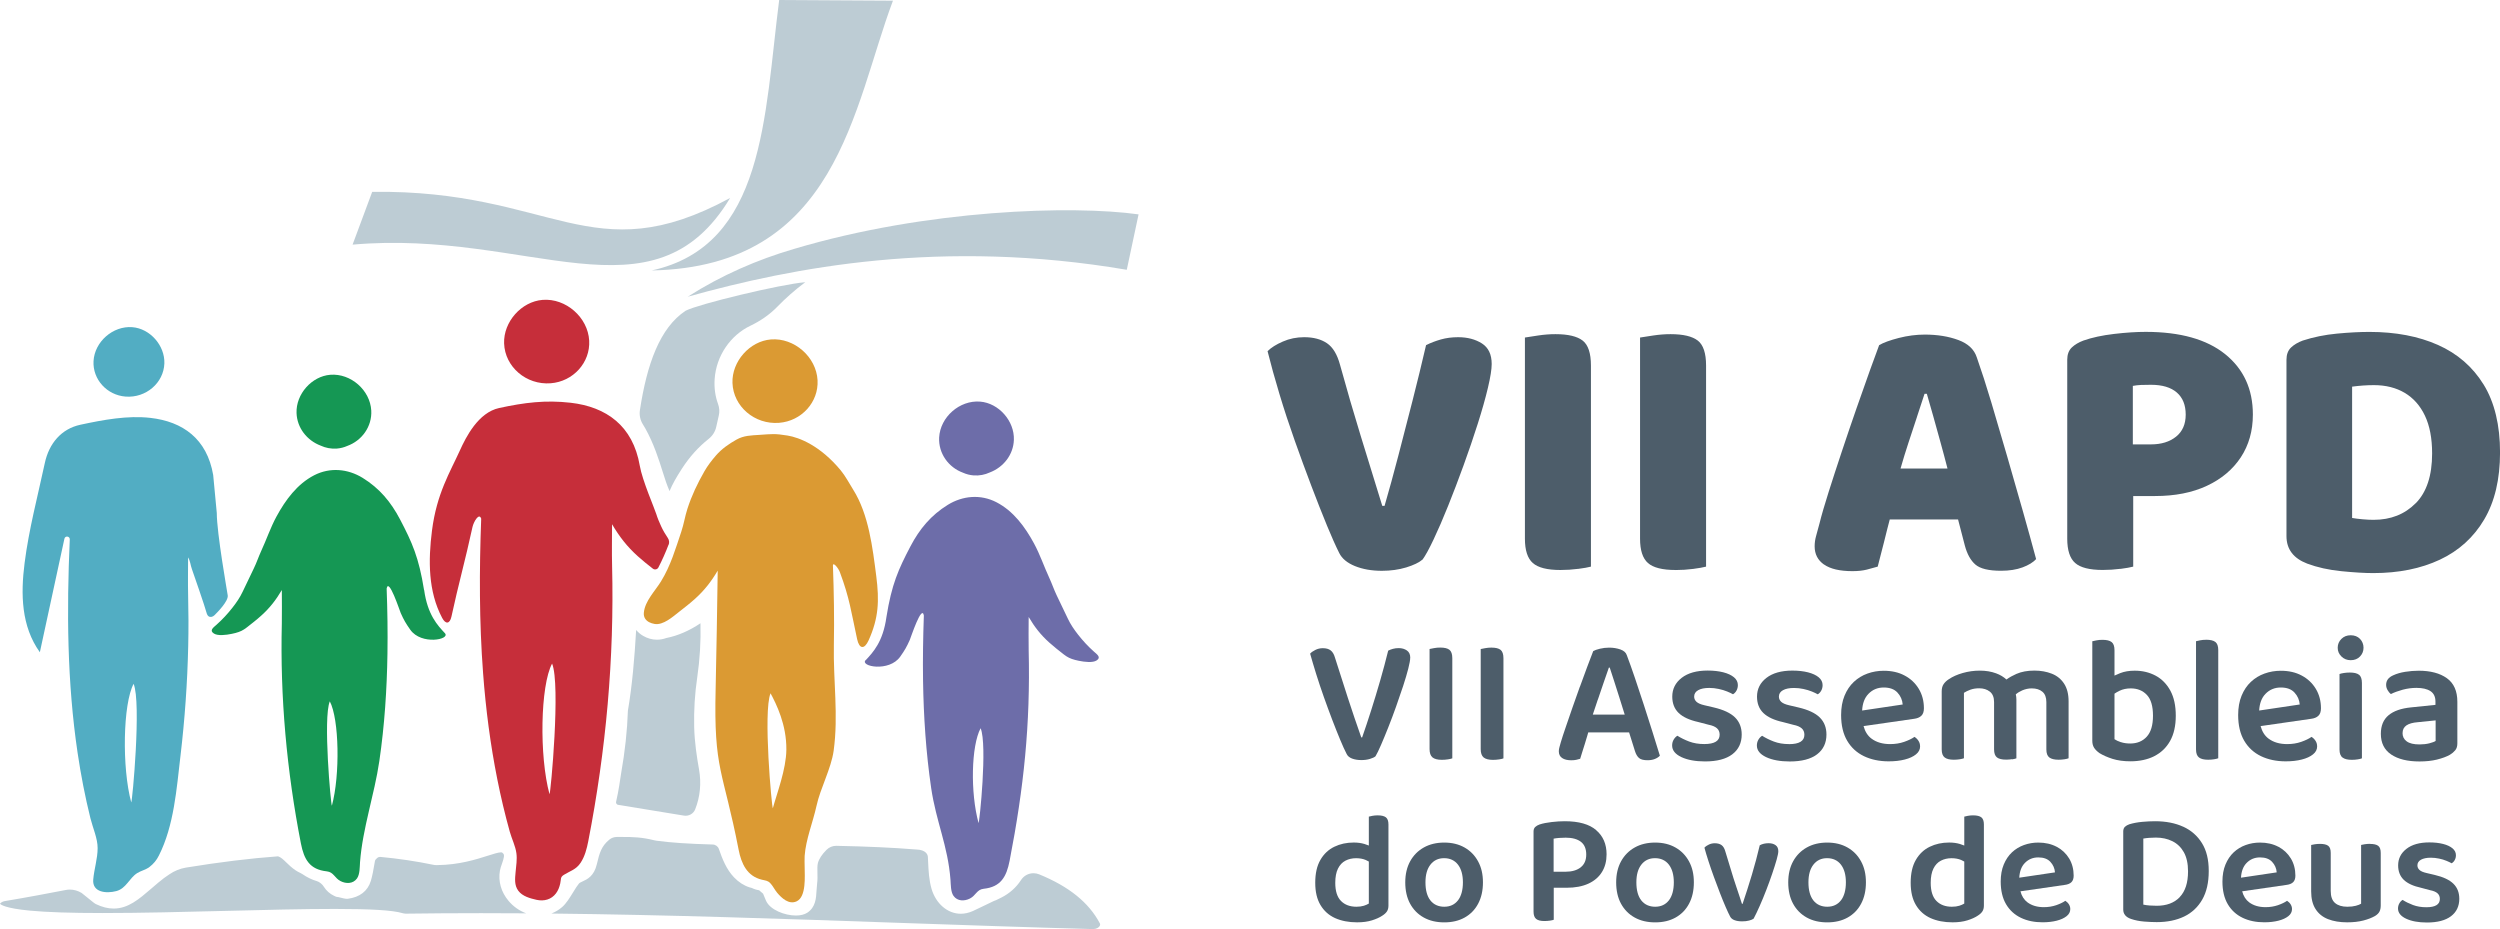 <?xml version="1.0" encoding="UTF-8"?>
<svg xmlns="http://www.w3.org/2000/svg" id="Camada_1" viewBox="0 0 591.49 219.82">
  <defs>
    <style>.cls-1{fill:#6d6da9;}.cls-2{fill:#c62e3a;}.cls-3{fill:#bdccd4;}.cls-4{fill:#4d5d6a;}.cls-5{fill:#db9a33;}.cls-6{fill:#159754;}.cls-7{fill:#52adc3;}</style>
  </defs>
  <path class="cls-4" d="M313.91,124.24c1.13,2.74,2.11,4.94,2.95,6.61.65,1.31,1.89,2.34,3.71,3.08,1.82.74,3.94,1.12,6.38,1.12,2.08,0,4-.27,5.76-.8,1.75-.54,3.05-1.16,3.88-1.88.65-.89,1.52-2.47,2.59-4.73,1.07-2.26,2.22-4.91,3.44-7.95,1.22-3.04,2.44-6.23,3.66-9.6,1.22-3.36,2.34-6.64,3.35-9.82,1.01-3.18,1.82-6.03,2.41-8.53.59-2.5.89-4.37.89-5.62,0-2.26-.77-3.88-2.32-4.87-1.55-.98-3.42-1.47-5.62-1.47-1.49,0-2.86.18-4.11.54s-2.41.8-3.48,1.34c-1.01,4.35-2.08,8.74-3.21,13.17-1.13,4.43-2.25,8.77-3.35,12.99-1.1,4.23-2.19,8.18-3.26,11.87h-.54c-1.79-5.77-3.5-11.32-5.13-16.65-1.64-5.33-3.26-10.91-4.87-16.74-.66-2.44-1.68-4.14-3.08-5.09-1.4-.95-3.2-1.43-5.4-1.43-1.79,0-3.47.34-5.04,1.03-1.58.68-2.78,1.44-3.62,2.28.77,3.1,1.71,6.47,2.81,10.13,1.1,3.66,2.31,7.34,3.62,11.03,1.31,3.69,2.62,7.26,3.93,10.71,1.31,3.45,2.53,6.55,3.66,9.29Z"></path>
  <path class="cls-4" d="M373.37,134.6c1.37-.18,2.38-.36,3.04-.54v-47.59c0-2.92-.66-4.88-1.96-5.89-1.31-1.01-3.45-1.52-6.43-1.52-1.31,0-2.66.1-4.06.31-1.4.21-2.46.37-3.17.49v47.59c0,2.74.62,4.66,1.87,5.76,1.25,1.1,3.42,1.65,6.52,1.65,1.43,0,2.83-.09,4.2-.27Z"></path>
  <path class="cls-4" d="M396.41,134.87c1.43,0,2.83-.09,4.2-.27,1.37-.18,2.38-.36,3.04-.54v-47.59c0-2.92-.66-4.88-1.96-5.89-1.31-1.01-3.45-1.52-6.43-1.52-1.31,0-2.66.1-4.06.31-1.4.21-2.46.37-3.17.49v47.59c0,2.74.62,4.66,1.87,5.76,1.25,1.1,3.42,1.65,6.52,1.65Z"></path>
  <path class="cls-4" d="M431.58,133.57c1.49,1.04,3.72,1.56,6.7,1.56,1.31,0,2.44-.12,3.39-.36.95-.24,1.82-.48,2.59-.71.24-.89.48-1.82.71-2.77.24-.95.49-1.93.76-2.95.27-1.01.54-2.08.8-3.21.17-.73.37-1.48.58-2.23h16.16l1.6,6.16c.54,2.02,1.37,3.53,2.5,4.51,1.13.98,3.15,1.47,6.07,1.47,1.96,0,3.66-.27,5.09-.8s2.5-1.19,3.21-1.96c-.89-3.33-1.94-7.1-3.12-11.29-1.19-4.2-2.43-8.51-3.71-12.95-1.28-4.43-2.53-8.69-3.75-12.77-1.22-4.08-2.37-7.63-3.44-10.67-.6-1.9-2.05-3.29-4.37-4.15-2.32-.86-4.97-1.29-7.95-1.29-2.02,0-4.08.27-6.16.8-2.08.54-3.63,1.1-4.64,1.7-.48,1.25-1.19,3.2-2.14,5.85-.95,2.65-2.01,5.64-3.17,8.97-1.16,3.33-2.32,6.74-3.48,10.22-1.16,3.48-2.22,6.73-3.17,9.73-.95,3.01-1.67,5.46-2.14,7.37-.3,1.13-.57,2.11-.8,2.95-.24.83-.36,1.67-.36,2.5,0,1.85.74,3.29,2.23,4.33ZM453.55,98.62c.65-1.96,1.25-3.78,1.79-5.45h.54c.48,1.61.98,3.38,1.52,5.31.54,1.94,1.1,3.97,1.7,6.12.56,2,1.11,4.09,1.67,6.25h-11.11c.59-2.07,1.21-4.08,1.85-6.03.71-2.17,1.4-4.24,2.05-6.21Z"></path>
  <path class="cls-4" d="M501.67,134.6c1.37-.18,2.38-.36,3.04-.54v-16.7h5.18c4.7,0,8.78-.8,12.23-2.41,3.45-1.61,6.13-3.85,8.04-6.74,1.9-2.89,2.86-6.26,2.86-10.13,0-6.01-2.19-10.77-6.56-14.29-4.37-3.51-10.64-5.27-18.79-5.27-2.2,0-4.7.16-7.5.49-2.8.33-5.21.85-7.23,1.56-1.13.42-2.05.97-2.77,1.65-.71.69-1.07,1.65-1.07,2.9v42.32c0,2.74.62,4.66,1.87,5.76,1.25,1.1,3.42,1.65,6.52,1.65,1.43,0,2.83-.09,4.2-.27ZM504.62,91.3c.65-.12,1.29-.19,1.92-.22.63-.03,1.41-.04,2.37-.04,2.68,0,4.72.61,6.12,1.83,1.4,1.22,2.1,2.96,2.1,5.22s-.76,4-2.28,5.22c-1.52,1.22-3.5,1.83-5.94,1.83h-4.29v-13.84Z"></path>
  <path class="cls-4" d="M587.61,90.98c-2.59-4.2-6.19-7.32-10.8-9.37-4.61-2.05-10.02-3.08-16.2-3.08-2.26,0-4.82.13-7.68.4-2.86.27-5.57.82-8.12,1.65-1.13.42-2.05.97-2.77,1.65-.71.69-1.07,1.65-1.07,2.9v41.7c0,3.1,1.64,5.27,4.91,6.52,2.38.89,5.07,1.49,8.08,1.79,3,.3,5.52.45,7.54.45,6.01,0,11.26-1.06,15.76-3.17,4.49-2.11,7.99-5.28,10.49-9.51,2.5-4.23,3.75-9.52,3.75-15.89s-1.29-11.83-3.88-16.03ZM571.54,119.06c-2.59,2.62-5.91,3.93-9.95,3.93-.77,0-1.65-.04-2.63-.13s-1.8-.19-2.46-.31v-31.07c.89-.12,1.77-.21,2.63-.27.86-.06,1.71-.09,2.54-.09,2.8,0,5.22.61,7.28,1.83,2.05,1.22,3.65,3.02,4.78,5.4,1.13,2.38,1.7,5.36,1.7,8.93,0,5.24-1.29,9.17-3.88,11.79Z"></path>
  <path class="cls-4" d="M333.66,155.61c0-.77-.26-1.34-.79-1.71-.53-.37-1.18-.56-1.95-.56-.49,0-.93.06-1.35.17-.41.11-.79.26-1.13.43-.57,2.31-1.2,4.68-1.9,7.1-.7,2.42-1.41,4.77-2.14,7.06-.73,2.28-1.43,4.4-2.12,6.37h-.21c-1.11-3.16-2.17-6.27-3.16-9.32-1-3.05-2.01-6.21-3.04-9.49-.23-.83-.57-1.42-1.03-1.77-.46-.36-1.08-.53-1.88-.53-.63,0-1.21.14-1.75.41-.54.27-.96.56-1.24.88.4,1.43.88,3.03,1.43,4.81.56,1.78,1.16,3.6,1.82,5.45.66,1.85,1.32,3.66,1.99,5.41.67,1.75,1.3,3.33,1.88,4.72.58,1.4,1.09,2.51,1.52,3.34.23.49.66.85,1.28,1.09.63.24,1.37.36,2.22.36.74,0,1.42-.09,2.03-.28.61-.19,1.05-.39,1.3-.62.34-.57.78-1.46,1.3-2.67.53-1.21,1.1-2.61,1.73-4.19.63-1.58,1.24-3.21,1.84-4.9.6-1.68,1.15-3.31,1.67-4.87.51-1.57.92-2.94,1.22-4.13s.45-2.03.45-2.54Z"></path>
  <path class="cls-4" d="M340.75,153.21c-.49,0-.97.04-1.45.13-.49.09-.84.16-1.07.21v23.69c0,.91.23,1.56.68,1.95.46.38,1.2.58,2.22.58.51,0,1-.04,1.45-.11.46-.07.8-.15,1.03-.24v-23.69c0-.97-.23-1.63-.68-1.99-.46-.36-1.18-.53-2.18-.53Z"></path>
  <path class="cls-4" d="M355.03,153.75c-.46-.36-1.18-.53-2.18-.53-.49,0-.97.04-1.45.13-.49.09-.84.16-1.07.21v23.69c0,.91.23,1.56.68,1.95.46.38,1.2.58,2.22.58.51,0,1-.04,1.45-.11.46-.07.8-.15,1.03-.24v-23.69c0-.97-.23-1.63-.68-1.99Z"></path>
  <path class="cls-4" d="M373.78,162.49c-.61,1.68-1.2,3.35-1.77,5-.57,1.65-1.1,3.19-1.58,4.6-.49,1.41-.87,2.59-1.15,3.53-.11.43-.22.81-.32,1.15-.1.34-.15.67-.15.98,0,.71.26,1.25.79,1.6.53.36,1.25.53,2.16.53.46,0,.85-.04,1.18-.11.33-.07.63-.15.92-.24.14-.46.31-.98.49-1.58.19-.6.38-1.23.6-1.9.21-.67.41-1.33.6-1.99.08-.27.15-.52.22-.77h9.67l1.38,4.4c.23.74.55,1.29.96,1.65.41.36,1.09.53,2.03.53.66,0,1.23-.1,1.73-.3.5-.2.89-.46,1.18-.77-.51-1.68-1.1-3.56-1.75-5.64-.66-2.08-1.34-4.22-2.05-6.41-.71-2.19-1.41-4.3-2.1-6.33-.68-2.02-1.33-3.82-1.92-5.39-.2-.63-.71-1.08-1.52-1.37-.81-.28-1.7-.43-2.67-.43-.74,0-1.47.09-2.18.26-.71.17-1.24.36-1.58.56-.4,1-.87,2.23-1.41,3.7-.54,1.47-1.12,3.04-1.73,4.72ZM378.04,165.55c.48-1.41.95-2.77,1.39-4.08.44-1.31.85-2.48,1.22-3.51h.21c.28.88.63,1.94,1.03,3.16.4,1.23.82,2.54,1.26,3.95.41,1.31.83,2.65,1.25,4h-7.55c.38-1.14.77-2.31,1.18-3.53Z"></path>
  <path class="cls-4" d="M395.65,164.8c0,1.63.51,2.92,1.52,3.89,1.01.97,2.56,1.68,4.64,2.14l2.44.64c.88.17,1.54.45,1.97.83.43.38.64.89.64,1.52,0,1.48-1.21,2.22-3.63,2.22-1.34,0-2.54-.2-3.59-.6-1.05-.4-1.98-.86-2.78-1.37-.37.23-.67.55-.9.96-.23.41-.34.86-.34,1.35,0,1.14.73,2.05,2.18,2.74,1.45.68,3.32,1.03,5.6,1.03,2.82,0,4.97-.56,6.46-1.69,1.48-1.13,2.22-2.69,2.22-4.68,0-1.65-.53-3-1.58-4.04-1.05-1.04-2.74-1.83-5.05-2.37l-2.18-.51c-.88-.2-1.51-.47-1.88-.81-.37-.34-.56-.76-.56-1.24,0-.66.32-1.16.96-1.52.64-.36,1.52-.53,2.63-.53.74,0,1.48.08,2.22.24.74.16,1.4.36,1.99.6.58.24,1.05.46,1.39.66.34-.2.62-.49.83-.88.21-.38.32-.82.32-1.3,0-.71-.31-1.33-.92-1.84-.61-.51-1.46-.9-2.54-1.18-1.08-.27-2.31-.41-3.68-.41-2.62,0-4.68.58-6.16,1.73-1.48,1.15-2.22,2.63-2.22,4.43Z"></path>
  <path class="cls-4" d="M423.28,176.05c-1.34,0-2.54-.2-3.59-.6-1.05-.4-1.98-.86-2.78-1.37-.37.23-.67.55-.9.96-.23.41-.34.86-.34,1.35,0,1.14.73,2.05,2.18,2.74,1.45.68,3.32,1.03,5.6,1.03,2.82,0,4.97-.56,6.46-1.69,1.48-1.13,2.22-2.69,2.22-4.68,0-1.65-.53-3-1.58-4.04-1.05-1.04-2.74-1.83-5.05-2.37l-2.18-.51c-.88-.2-1.51-.47-1.88-.81-.37-.34-.56-.76-.56-1.24,0-.66.32-1.16.96-1.52.64-.36,1.52-.53,2.63-.53.74,0,1.48.08,2.22.24.74.16,1.4.36,1.99.6.58.24,1.05.46,1.39.66.34-.2.62-.49.83-.88.21-.38.32-.82.32-1.3,0-.71-.31-1.33-.92-1.84-.61-.51-1.46-.9-2.54-1.18-1.08-.27-2.31-.41-3.68-.41-2.62,0-4.68.58-6.16,1.73-1.48,1.15-2.22,2.63-2.22,4.43,0,1.63.51,2.92,1.52,3.89,1.01.97,2.56,1.68,4.64,2.14l2.44.64c.88.17,1.54.45,1.97.83.43.38.64.89.64,1.52,0,1.48-1.21,2.22-3.63,2.22Z"></path>
  <path class="cls-4" d="M454.28,176.56c0-.46-.12-.88-.36-1.26-.24-.38-.56-.71-.96-.96-.6.43-1.41.82-2.44,1.18-1.03.36-2.14.53-3.33.53-1.77,0-3.23-.43-4.38-1.28-.92-.68-1.55-1.68-1.9-2.98l11.93-1.72c.74-.09,1.32-.32,1.73-.71.41-.38.62-.98.62-1.77,0-1.74-.41-3.28-1.22-4.62-.81-1.34-1.92-2.39-3.34-3.14-1.41-.76-3.06-1.13-4.94-1.13-1.34,0-2.62.22-3.85.66-1.23.44-2.3,1.1-3.23,1.97-.93.87-1.66,1.96-2.2,3.27-.54,1.31-.81,2.84-.81,4.58,0,2.42.48,4.45,1.43,6.07.95,1.62,2.28,2.84,3.98,3.66,1.7.81,3.64,1.22,5.84,1.22,1.42,0,2.69-.14,3.81-.43,1.11-.28,2-.69,2.65-1.22.66-.53.98-1.16.98-1.9ZM442.05,164.18c.97-1.01,2.18-1.52,3.63-1.52s2.51.4,3.25,1.2c.74.8,1.15,1.74,1.24,2.82l-9.6,1.43c.09-1.68.58-3,1.48-3.93Z"></path>
  <path class="cls-4" d="M476.06,179.66c.44-.07.78-.15,1.01-.24v-13.9c0-.42-.05-.84-.14-1.24.44-.38.95-.69,1.53-.94.73-.31,1.48-.47,2.24-.47,1.05,0,1.9.26,2.52.79.63.53.94,1.35.94,2.46v11.2c0,.91.24,1.55.71,1.9s1.2.53,2.2.53c.48,0,.95-.04,1.39-.11.44-.07.76-.15.96-.24v-13.47c0-1.71-.36-3.11-1.07-4.19-.71-1.08-1.68-1.87-2.91-2.35-1.23-.48-2.59-.73-4.1-.73-1.65,0-3.08.26-4.28.79-.87.38-1.65.82-2.35,1.32-.67-.62-1.48-1.11-2.44-1.46-1.17-.43-2.45-.64-3.85-.64s-2.74.19-4.04.56c-1.3.37-2.39.86-3.27,1.45-.57.37-1,.78-1.28,1.22-.29.44-.43,1-.43,1.69v13.73c0,.91.24,1.55.71,1.9.47.36,1.19.53,2.16.53.51,0,.98-.04,1.41-.11.43-.07.76-.15.98-.24v-15.48c.43-.28.95-.53,1.56-.75.61-.21,1.29-.32,2.03-.32,1.03,0,1.87.26,2.54.79.67.53,1,1.35,1,2.46v11.2c0,.91.23,1.55.68,1.9.46.36,1.18.53,2.18.53.48,0,.95-.04,1.39-.11Z"></path>
  <path class="cls-4" d="M509.67,178.91c1.61-.8,2.86-2,3.76-3.59.9-1.6,1.35-3.59,1.35-5.99s-.43-4.34-1.28-5.92c-.86-1.58-2.02-2.76-3.49-3.55-1.47-.78-3.11-1.18-4.94-1.18-1.31,0-2.46.19-3.44.58-.49.19-.94.39-1.35.58v-6.03c0-.91-.23-1.55-.68-1.9-.46-.36-1.18-.53-2.18-.53-.51,0-.98.04-1.41.13-.43.09-.76.16-.98.21v23.52c0,.66.13,1.2.41,1.65.27.44.71.88,1.3,1.3.83.51,1.85.96,3.06,1.35,1.21.38,2.63.58,4.25.58,2.14,0,4.01-.4,5.62-1.2ZM501.8,175.6c-.64-.21-1.15-.45-1.52-.71v-10.77c.36-.25.76-.48,1.2-.69.77-.37,1.65-.56,2.65-.56,1.57,0,2.84.51,3.81,1.54.97,1.03,1.45,2.67,1.45,4.92s-.49,3.88-1.47,4.96c-.98,1.08-2.29,1.62-3.91,1.62-.83,0-1.56-.11-2.2-.32Z"></path>
  <path class="cls-4" d="M521.92,151.37c-.49,0-.95.04-1.39.13-.44.09-.76.16-.96.21v25.61c0,.91.24,1.55.71,1.9.47.36,1.19.53,2.16.53.51,0,.98-.04,1.41-.11.43-.07.76-.15.98-.24v-25.61c0-.91-.23-1.55-.68-1.9-.46-.36-1.2-.53-2.22-.53Z"></path>
  <path class="cls-4" d="M548.22,176.56c0-.46-.12-.88-.36-1.26-.24-.38-.56-.71-.96-.96-.6.43-1.41.82-2.44,1.18-1.03.36-2.14.53-3.33.53-1.77,0-3.23-.43-4.38-1.28-.92-.68-1.55-1.68-1.9-2.98l11.93-1.72c.74-.09,1.32-.32,1.73-.71.41-.38.62-.98.62-1.77,0-1.74-.41-3.28-1.22-4.62-.81-1.34-1.92-2.39-3.34-3.14-1.41-.76-3.06-1.13-4.94-1.13-1.34,0-2.62.22-3.85.66-1.23.44-2.3,1.1-3.23,1.97-.93.87-1.66,1.96-2.2,3.27-.54,1.31-.81,2.84-.81,4.58,0,2.42.48,4.45,1.43,6.07.95,1.62,2.28,2.84,3.98,3.66,1.7.81,3.64,1.22,5.84,1.22,1.42,0,2.69-.14,3.81-.43,1.11-.28,2-.69,2.65-1.22.66-.53.98-1.16.98-1.9ZM535.99,164.18c.97-1.01,2.18-1.52,3.63-1.52s2.51.4,3.25,1.2c.74.8,1.15,1.74,1.24,2.82l-9.6,1.43c.09-1.68.58-3,1.48-3.93Z"></path>
  <path class="cls-4" d="M558.14,159.65c-.46-.36-1.18-.53-2.18-.53-.51,0-.99.04-1.43.11-.44.07-.78.15-1.01.24v17.87c0,.91.24,1.55.73,1.9.48.36,1.21.53,2.18.53.51,0,.98-.04,1.41-.11.43-.07.76-.15.98-.24v-17.83c0-.94-.23-1.59-.68-1.95Z"></path>
  <path class="cls-4" d="M558.37,151.16c-.56-.57-1.29-.86-2.2-.86s-1.62.29-2.2.86c-.58.57-.88,1.27-.88,2.09s.29,1.49.88,2.07c.58.58,1.32.88,2.2.88s1.65-.29,2.2-.88c.56-.58.83-1.28.83-2.07s-.28-1.52-.83-2.09Z"></path>
  <path class="cls-4" d="M576.61,179.7c1.23-.3,2.24-.68,3.04-1.13.51-.31.93-.67,1.26-1.07.33-.4.49-.94.49-1.63v-9.83c0-2.54-.83-4.4-2.48-5.58-1.65-1.18-3.88-1.77-6.67-1.77-1.05,0-2.12.09-3.19.26-1.07.17-2,.44-2.8.81-1.14.49-1.71,1.24-1.71,2.27,0,.43.11.84.34,1.24.23.4.48.71.77.94.83-.4,1.77-.74,2.82-1.03,1.05-.28,2.14-.43,3.25-.43,1.42,0,2.53.26,3.31.77.78.51,1.18,1.34,1.18,2.48v.77l-5.82.6c-2.31.23-4.07.85-5.28,1.86-1.21,1.01-1.82,2.47-1.82,4.38,0,2.17.81,3.8,2.44,4.9,1.63,1.1,3.86,1.65,6.71,1.65,1.54,0,2.92-.15,4.15-.45ZM568.44,173.44c0-.8.31-1.4.92-1.82.61-.41,1.5-.66,2.67-.75l4.23-.43v4.87c-.31.2-.81.38-1.5.56-.68.17-1.45.26-2.31.26-1.37,0-2.38-.24-3.04-.73-.66-.48-.98-1.14-.98-1.97Z"></path>
  <path class="cls-4" d="M325.93,192.91c-.43,0-.84.04-1.22.11-.39.08-.67.14-.85.19v6.84c-.31-.13-.65-.25-1.04-.37-.77-.23-1.61-.34-2.54-.34-1.68,0-3.21.33-4.59,1-1.38.67-2.48,1.7-3.29,3.11-.82,1.41-1.22,3.2-1.22,5.39s.41,3.9,1.24,5.29c.83,1.39,1.98,2.42,3.46,3.09,1.48.66,3.21,1,5.2,1,1.36,0,2.53-.16,3.52-.47.99-.31,1.79-.67,2.39-1.07.53-.33.91-.67,1.15-1.04.24-.36.36-.82.36-1.37v-19.21c0-.8-.2-1.36-.6-1.68-.4-.31-1.05-.47-1.96-.47ZM322.66,214.3c-.48.15-1.05.23-1.73.23-1.53,0-2.75-.45-3.65-1.36-.9-.9-1.36-2.33-1.36-4.29,0-1.38.21-2.5.64-3.37.43-.87,1.02-1.49,1.77-1.88.75-.39,1.59-.58,2.52-.58.85,0,1.61.14,2.26.41.28.12.52.24.75.38v9.94c-.33.2-.73.38-1.21.53Z"></path>
  <path class="cls-4" d="M346.51,200.52c-1.37-.78-2.97-1.17-4.8-1.17s-3.44.38-4.82,1.15c-1.38.77-2.46,1.85-3.24,3.26-.78,1.41-1.17,3.08-1.17,5.01s.38,3.64,1.15,5.05c.77,1.41,1.84,2.49,3.22,3.26,1.38.77,3,1.15,4.86,1.15s3.47-.38,4.84-1.15c1.37-.77,2.43-1.86,3.18-3.28.75-1.42,1.13-3.09,1.13-5.03s-.38-3.56-1.15-4.97c-.77-1.41-1.83-2.5-3.2-3.28ZM344.95,213.02c-.78,1-1.86,1.51-3.24,1.51s-2.5-.5-3.28-1.49c-.78-.99-1.17-2.42-1.17-4.27s.4-3.21,1.19-4.22c.79-1,1.86-1.51,3.22-1.51s2.5.51,3.28,1.53c.78,1.02,1.17,2.42,1.17,4.2s-.39,3.25-1.17,4.26Z"></path>
  <path class="cls-4" d="M377.66,196.41c-1.64-1.41-4.12-2.11-7.44-2.11-.95,0-1.98.06-3.09.19-1.11.13-2.06.31-2.86.57-.43.15-.77.35-1.04.6-.26.25-.4.6-.4,1.05v18.98c0,.8.2,1.37.6,1.71.4.34,1.05.51,1.96.51.45,0,.88-.03,1.3-.09.41-.06.72-.13.92-.21v-7.57h3.01c2.06,0,3.79-.33,5.2-.98,1.41-.65,2.47-1.57,3.2-2.75.73-1.18,1.09-2.57,1.09-4.18,0-2.41-.82-4.32-2.47-5.72ZM373.99,205.21c-.88.69-2.08,1.04-3.62,1.04h-2.79v-7.83c.4-.08.84-.13,1.32-.17.48-.04.99-.06,1.54-.06,1.56,0,2.75.33,3.6.98.84.65,1.26,1.66,1.26,3.01s-.44,2.34-1.32,3.03Z"></path>
  <path class="cls-4" d="M396.41,200.52c-1.37-.78-2.97-1.17-4.8-1.17s-3.44.38-4.82,1.15c-1.38.77-2.46,1.85-3.24,3.26-.78,1.41-1.17,3.08-1.17,5.01s.38,3.64,1.15,5.05c.77,1.41,1.84,2.49,3.22,3.26,1.38.77,3,1.15,4.86,1.15s3.47-.38,4.84-1.15c1.37-.77,2.43-1.86,3.18-3.28.75-1.42,1.13-3.09,1.13-5.03s-.38-3.56-1.15-4.97c-.77-1.41-1.83-2.5-3.2-3.28ZM394.85,213.02c-.78,1-1.86,1.51-3.24,1.51s-2.5-.5-3.28-1.49c-.78-.99-1.17-2.42-1.17-4.27s.4-3.21,1.19-4.22c.79-1,1.86-1.51,3.22-1.51s2.5.51,3.28,1.53c.78,1.02,1.17,2.42,1.17,4.2s-.39,3.25-1.17,4.26Z"></path>
  <path class="cls-4" d="M420.08,199.95c-.43-.3-.97-.45-1.62-.45-.8,0-1.51.16-2.11.49-.53,2.26-1.15,4.58-1.86,6.97-.72,2.39-1.45,4.68-2.2,6.89h-.15c-.15-.48-.34-1.06-.57-1.75-.23-.69-.47-1.42-.73-2.18-.26-.77-.5-1.47-.7-2.13l-1.92-6.29c-.2-.75-.51-1.27-.92-1.56s-.95-.43-1.6-.43c-.48,0-.94.1-1.37.3-.44.2-.8.45-1.07.75.25.93.57,2,.96,3.2.39,1.21.82,2.46,1.3,3.77.48,1.31.95,2.57,1.43,3.8.48,1.23.92,2.32,1.34,3.28.41.95.76,1.69,1.04,2.22.2.4.55.7,1.05.88.5.19,1.1.28,1.81.28.6,0,1.15-.06,1.64-.19.49-.13.85-.28,1.07-.45.43-.8.9-1.8,1.43-2.99.53-1.19,1.05-2.45,1.56-3.78.51-1.33.99-2.62,1.41-3.88.43-1.26.77-2.35,1.04-3.29.26-.94.4-1.61.4-2.01,0-.65-.21-1.13-.64-1.43Z"></path>
  <path class="cls-4" d="M437.12,200.52c-1.37-.78-2.97-1.17-4.8-1.17s-3.44.38-4.82,1.15c-1.38.77-2.46,1.85-3.24,3.26-.78,1.41-1.17,3.08-1.17,5.01s.38,3.64,1.15,5.05c.77,1.41,1.84,2.49,3.22,3.26,1.38.77,3,1.15,4.86,1.15s3.47-.38,4.84-1.15c1.37-.77,2.43-1.86,3.18-3.28.75-1.42,1.13-3.09,1.13-5.03s-.38-3.56-1.15-4.97c-.77-1.41-1.83-2.5-3.2-3.28ZM435.56,213.02c-.78,1-1.86,1.51-3.24,1.51s-2.5-.5-3.28-1.49c-.78-.99-1.17-2.42-1.17-4.27s.4-3.21,1.19-4.22c.79-1,1.86-1.51,3.22-1.51s2.5.51,3.28,1.53c.78,1.02,1.17,2.42,1.17,4.2s-.39,3.25-1.17,4.26Z"></path>
  <path class="cls-4" d="M466.81,192.91c-.43,0-.84.04-1.22.11-.39.08-.67.14-.85.19v6.84c-.31-.13-.65-.25-1.04-.37-.77-.23-1.61-.34-2.54-.34-1.68,0-3.21.33-4.59,1-1.38.67-2.48,1.7-3.29,3.11-.82,1.41-1.22,3.2-1.22,5.39s.41,3.9,1.24,5.29c.83,1.39,1.98,2.42,3.46,3.09,1.48.66,3.21,1,5.2,1,1.36,0,2.53-.16,3.52-.47.99-.31,1.79-.67,2.39-1.07.53-.33.91-.67,1.15-1.04.24-.36.36-.82.36-1.37v-19.21c0-.8-.2-1.36-.6-1.68-.4-.31-1.05-.47-1.96-.47ZM463.54,214.3c-.48.15-1.05.23-1.73.23-1.53,0-2.75-.45-3.65-1.36-.9-.9-1.36-2.33-1.36-4.29,0-1.38.21-2.5.64-3.37.43-.87,1.02-1.49,1.77-1.88.75-.39,1.59-.58,2.52-.58.85,0,1.61.14,2.26.41.28.12.52.24.75.38v9.94c-.33.2-.73.38-1.21.53Z"></path>
  <path class="cls-4" d="M486.6,200.35c-1.24-.66-2.69-1-4.35-1-1.18,0-2.31.19-3.39.58-1.08.39-2.03.97-2.84,1.73-.82.77-1.46,1.73-1.94,2.88-.48,1.16-.72,2.5-.72,4.03,0,2.13.42,3.92,1.26,5.35.84,1.43,2.01,2.5,3.5,3.22,1.49.72,3.21,1.07,5.14,1.07,1.26,0,2.37-.13,3.35-.38.98-.25,1.76-.61,2.34-1.07.58-.46.87-1.02.87-1.68,0-.4-.11-.77-.32-1.11-.21-.34-.5-.62-.85-.85-.53.38-1.24.72-2.15,1.04-.9.31-1.88.47-2.94.47-1.56,0-2.84-.38-3.86-1.13-.81-.6-1.37-1.48-1.67-2.62l10.51-1.52c.65-.08,1.16-.28,1.53-.62.36-.34.55-.86.55-1.56,0-1.53-.36-2.89-1.07-4.07-.72-1.18-1.69-2.1-2.94-2.77ZM477.75,207.66c.08-1.48.51-2.64,1.3-3.46.85-.89,1.92-1.34,3.2-1.34s2.21.35,2.86,1.05c.65.7,1.02,1.53,1.09,2.49l-8.46,1.26Z"></path>
  <path class="cls-4" d="M516.54,195.6c-1.9-.87-4.11-1.3-6.65-1.3-.95,0-1.98.05-3.07.15-1.09.1-2.1.29-3.03.57-.43.15-.77.35-1.04.6-.26.25-.4.62-.4,1.09v18.49c0,1.05.61,1.8,1.85,2.22.95.33,2,.53,3.13.62,1.13.09,2.11.13,2.94.13,2.49,0,4.64-.44,6.48-1.32,1.83-.88,3.26-2.22,4.29-4.01,1.03-1.79,1.54-4.05,1.54-6.76s-.53-4.86-1.6-6.59c-1.07-1.73-2.55-3.03-4.44-3.9ZM515.73,212.25c-1.31,1.37-3.13,2.05-5.46,2.05-.55,0-1.11-.02-1.66-.06-.55-.04-1.05-.11-1.51-.21v-15.63c.45-.08.92-.13,1.41-.17.49-.04,1.01-.06,1.56-.06,1.46,0,2.75.28,3.9.85s2.05,1.43,2.71,2.6c.66,1.17,1,2.68,1,4.54,0,2.69-.65,4.71-1.96,6.08Z"></path>
  <path class="cls-4" d="M539.06,200.35c-1.24-.66-2.69-1-4.35-1-1.18,0-2.31.19-3.39.58-1.08.39-2.03.97-2.84,1.73-.82.77-1.46,1.73-1.94,2.88-.48,1.16-.72,2.5-.72,4.03,0,2.13.42,3.92,1.26,5.35.84,1.43,2.01,2.5,3.5,3.22,1.49.72,3.21,1.07,5.14,1.07,1.26,0,2.37-.13,3.35-.38.98-.25,1.76-.61,2.34-1.07.58-.46.87-1.02.87-1.68,0-.4-.11-.77-.32-1.11-.21-.34-.5-.62-.85-.85-.53.38-1.24.72-2.15,1.04-.9.31-1.88.47-2.94.47-1.56,0-2.84-.38-3.86-1.13-.81-.6-1.37-1.48-1.67-2.62l10.51-1.52c.65-.08,1.16-.28,1.53-.62.36-.34.55-.86.55-1.56,0-1.53-.36-2.89-1.07-4.07-.72-1.18-1.69-2.1-2.94-2.77ZM530.21,207.66c.08-1.48.51-2.64,1.3-3.46.85-.89,1.92-1.34,3.2-1.34s2.21.35,2.86,1.05c.65.7,1.02,1.53,1.09,2.49l-8.46,1.26Z"></path>
  <path class="cls-4" d="M560.73,199.65c-.43,0-.84.03-1.22.09-.39.06-.68.12-.88.17v13.9c-.28.18-.69.34-1.24.49-.55.15-1.23.23-2.03.23-1.23,0-2.19-.29-2.88-.87-.69-.58-1.04-1.53-1.04-2.86v-9c0-.83-.2-1.39-.6-1.69-.4-.3-1.04-.45-1.92-.45-.45,0-.87.03-1.24.09-.38.06-.67.12-.87.17v10.96c0,1.71.34,3.11,1.04,4.2.69,1.09,1.68,1.89,2.96,2.39,1.28.5,2.79.75,4.52.75,1.43,0,2.7-.14,3.82-.43,1.12-.29,2.04-.65,2.77-1.07.53-.33.88-.68,1.07-1.07.19-.39.28-.87.28-1.45v-12.39c0-.83-.2-1.39-.6-1.69-.4-.3-1.04-.45-1.92-.45Z"></path>
  <path class="cls-4" d="M576.02,207l-1.92-.45c-.78-.18-1.33-.41-1.66-.72s-.49-.67-.49-1.09c0-.58.28-1.02.85-1.34.56-.31,1.34-.47,2.32-.47.65,0,1.3.07,1.96.21.65.14,1.24.31,1.75.53.51.21.92.41,1.22.58.3-.18.55-.43.73-.77.19-.34.28-.72.28-1.15,0-.63-.27-1.17-.81-1.62-.54-.45-1.29-.8-2.24-1.04-.95-.24-2.03-.36-3.24-.36-2.31,0-4.12.51-5.42,1.53-1.31,1.02-1.96,2.32-1.96,3.9,0,1.43.45,2.57,1.34,3.43.89.85,2.25,1.48,4.09,1.88l2.15.57c.78.15,1.36.4,1.73.73.38.34.56.78.56,1.34,0,1.31-1.07,1.96-3.2,1.96-1.18,0-2.23-.18-3.16-.53-.93-.35-1.75-.75-2.45-1.21-.33.2-.59.48-.79.85-.2.36-.3.76-.3,1.19,0,1,.64,1.81,1.92,2.41s2.92.9,4.93.9c2.49,0,4.38-.5,5.69-1.49,1.3-.99,1.96-2.37,1.96-4.12,0-1.46-.46-2.64-1.39-3.56-.93-.92-2.41-1.61-4.44-2.09Z"></path>
  <path class="cls-3" d="M146.25,190.42c-.21-.03-.33-.16-.4-.26-.05-.08-.14-.26-.08-.48.32-1.36.55-2.66.73-3.75.16-.97.31-1.95.45-2.93.93-5.28,1.45-10.14,1.61-14.86,1.01-5.92,1.57-12.42,1.95-19.09.48.56,1.03,1.04,1.65,1.39,1.03.6,2.13.91,3.27.91.74,0,1.48-.13,2.19-.39,2.75-.55,5.46-1.72,8.11-3.5.11,4.3-.15,8.57-.76,12.75-.58,3.9-.82,7.87-.73,11.78.09,3.63.63,7.12,1.15,10.06.58,3.27.25,6.54-.92,9.45-.42,1.05-1.53,1.65-2.65,1.47l-15.58-2.55Z"></path>
  <path class="cls-3" d="M187.84,58.9c-8.58,2.51-17.07,6.17-25.12,11.3,24.91-6.95,60.16-13.81,103.87-6.37l2.79-13.11c-15.55-2.18-49.98-1.23-81.54,8.18Z"></path>
  <path class="cls-3" d="M190.51,66.77c-5.91.49-25.28,5.18-28.28,6.74-6.13,4.04-9.18,12.69-10.83,23.53-.18,1.18.08,2.38.72,3.39.19.29.37.59.54.9,2.03,3.63,3.21,7.36,4.15,10.36.26.83.51,1.62.75,2.31.19.56.5,1.35.85,2.19.7-1.66,1.58-3.23,2.91-5.28,1.81-2.81,3.93-5.16,6.33-7.06.91-.72,1.57-1.72,1.81-2.86.18-.87.38-1.74.59-2.61.23-.93.17-1.9-.16-2.79-.65-1.77-.95-3.77-.81-5.88.37-5.59,3.81-10.42,8.44-12.63,2.37-1.13,4.55-2.62,6.38-4.5,1.97-2.03,4.16-3.97,6.61-5.8Z"></path>
  <path class="cls-3" d="M172.76,46.83c-32.87,17.84-41.82-2.01-84.7-1.44l-4.64,12.49c41.65-3.7,71.16,19.19,89.34-11.06Z"></path>
  <path class="cls-3" d="M211.27.16l-26.92-.16c-3.53,27.5-3.36,58.12-30.16,63.99,44.03-.86,47.64-38.72,57.08-63.83Z"></path>
  <path class="cls-3" d="M258.64,219.82c-15.33-.42-30.89-.96-45.94-1.48-26.95-.94-54.66-1.9-82.25-2.2.92-.35,1.79-.87,2.58-1.56.94-.82,1.78-2.19,2.6-3.52.49-.8.96-1.56,1.35-2.02.15-.17.47-.32.85-.5,1.08-.49,2.72-1.24,3.38-4.07.63-2.68,1.08-4.28,2.97-5.83.49-.4,1.11-.61,1.74-.62h1.18c2.72,0,4.72.05,7.7.79.15.04.38.08.53.1,3.36.46,7.59.74,13.31.9.65.02,1.23.44,1.44,1.05.82,2.36,1.77,4.81,3.58,6.71,1.07,1.13,2.34,1.95,3.66,2.37.17.06.35.1.56.15.53.27,1.11.45,1.72.54.35.29.65.54.94.81.12.27.24.56.35.84.12.3.24.59.36.86.97,2.14,4.42,3.47,7.06,3.47,1.09,0,2.02-.23,2.68-.66,1.97-1.29,2.1-3.4,2.2-5.27.03-.56.07-1.13.14-1.68.11-.79.09-1.64.07-2.45-.02-.89-.05-1.73.11-2.35.25-.97.96-2.06,2.05-3.14.61-.61,1.42-.94,2.27-.94h.06c7.32.15,13.28.42,18.75.86h.06c2.53.06,2.81,1.36,2.83,1.76.02.41.04.82.06,1.24.1,2.08.21,4.24.8,6.29,1.03,3.54,3.81,5.92,6.92,5.92.95,0,1.92-.22,2.86-.64.93-.42,1.85-.87,2.75-1.31.61-.3,1.21-.59,1.82-.88.16-.07.31-.15.47-.22.17-.02.39-.12,1.7-.78,1.89-.94,3.53-2.4,4.63-4.11.67-1.05,1.77-1.65,2.98-1.65.46,0,.9.09,1.33.26,7.06,2.88,11.75,6.67,14.35,11.57.12.22.11.44-.03.67-.21.35-.76.71-1.5.71h-.06ZM95.9,216.16c-.2,0-.54-.07-.7-.12-2.29-.68-7.36-.99-15.96-.99-7.35,0-16.29.22-25.75.46-9.97.25-20.27.51-29.19.51-7.56,0-13.2-.19-17.24-.57-5.82-.55-6.89-1.42-7.06-1.62.11-.18.52-.53,1.06-.62,5.29-.88,10.55-1.88,14.54-2.65.31-.06.62-.09.93-.09.95,0,1.91.27,2.77.79.12.08.78.62,1.26,1.01,1.41,1.15,1.86,1.51,2.12,1.63,1.48.71,2.85,1.06,4.21,1.06,3.44,0,5.99-2.21,8.95-4.76.54-.46,1.09-.94,1.66-1.42.1-.09.35-.28.6-.47.28-.22.51-.39.68-.55.43-.3.85-.59,1.28-.89,1.19-.82,2.54-1.37,3.92-1.6,8.1-1.32,15.23-2.19,21.81-2.67.68.22,1.25.77,1.97,1.47.59.57,1.26,1.22,2.14,1.82.33.23.74.45,1.23.68.15.07.31.16.45.26,1.07.74,2.22,1.3,3.42,1.65.27.08.54.23.81.44l.14.11c.26.2.49.47.71.82.56.89,1.37,1.61,2.37,2.09.22.13.5.22.79.31l.02-.05c1.2.31,1.88.46,2.26.46.06,0,.12,0,.17-.01,2.84-.36,4.73-1.82,5.47-4.23.3-.99.64-2.61.99-4.79.02-.12.17-.36.54-.66.18-.15.4-.23.63-.23.03,0,.06,0,.09,0,4.29.4,8.52,1.03,12.55,1.87.23.05.46.07.7.07.07,0,.14,0,.21,0,5.17-.05,9.26-1.36,11.96-2.22,1.34-.43,2.5-.8,3.14-.8.19,0,.25.03.25.03l.08.11.1.07c.45.33.29,1.04-.22,2.5-.19.54-.39,1.09-.48,1.62-.44,2.53.29,5.07,2.04,7.15,1.13,1.35,2.59,2.36,4.17,2.95-3.55-.03-7.1-.04-10.65-.04-6.1,0-12.12.04-17.91.12Z"></path>
  <path class="cls-2" d="M158.2,128.89c.2-.52.13-1.11-.18-1.58-.61-.9-1.16-1.84-1.61-2.82-.42-.92-.84-1.9-1.14-2.88-.4-1.32-3.3-7.93-3.9-11.42-1.62-9.47-7.94-13.93-16.35-14.9-5.96-.68-10.94-.05-16.91,1.24-4.96,1.07-7.87,6.89-9.28,10-2.35,5.2-5.5,10.21-6.62,18.97-.91,7.14-.91,14.43,2.4,20.69.83,1.58,1.82,1.44,2.2-.3,1.68-7.78,3.29-13.38,4.98-21.2.26-1.19,1.56-3.5,2.06-1.97-.46,12.19-.47,24.42.45,36.59.63,8.41,1.71,16.79,3.36,25.06.83,4.17,1.81,8.3,2.95,12.4.47,1.68,1.35,3.42,1.57,5.11.2,1.46-.06,2.98-.19,4.44-.14,1.53-.34,3.11.64,4.43.98,1.33,2.83,1.81,4.33,2.15,1.75.39,3.5-.07,4.59-1.54.51-.68.82-1.5,1-2.33.24-1.09-.03-1.49.87-2.05,1.55-.96,2.89-1.23,3.98-2.89.98-1.5,1.44-3.3,1.78-5.04,4.2-21.54,6.18-43.24,5.64-65.17-.08-3.24-.01-6.49-.01-9.85,1.75,2.96,3.56,5.3,6.11,7.59,1.14,1.03,2.34,1.98,3.54,2.92.43.34,1.07.2,1.32-.28.9-1.75,1.7-3.55,2.4-5.39ZM130.01,187.9c-2.46-9.06-2.16-25.69.61-30.9,2.05,4.91-.34,30.83-.61,30.9Z"></path>
  <path class="cls-5" d="M207.32,136.31c-.86-6.71-1.78-14.61-5.46-20.46-.98-1.56-1.79-3.16-2.95-4.57-4.85-5.86-9.82-7.78-12.58-8.23-3.01-.49-3.61-.37-6.66-.16-1.97.13-3.66.14-5.4,1.11-1.81,1.01-3.52,2.2-4.89,3.78-1.01,1.17-1.97,2.42-2.72,3.73-1.67,2.93-2.99,5.68-4.03,8.9-.57,1.77-.84,3.62-1.44,5.39-1.36,4.03-2.48,7.97-4.8,11.76-1.38,2.25-3.83,4.67-4.06,7.43-.09,1.06.44,1.79,1.26,2.22.38.2.83.34,1.31.42,2.02.33,4.29-1.71,5.77-2.87,1.27-.99,2.55-1.98,3.76-3.07,2.24-2.02,3.84-4.08,5.38-6.68,0,2.96-.42,25.13-.49,27.98-.48,19.31,1.75,19.1,5.44,38.06.64,3.29,1.99,6.25,5.51,7.09.86.21,1.36.18,1.97.81.62.64,1.05,1.58,1.63,2.27,1.09,1.29,2.78,2.87,4.6,2.04,2.35-1.08,1.91-5.99,1.91-8.13,0-.87-.06-1.77,0-2.64.28-3.91,1.96-7.97,2.8-11.81.9-4.16,3.47-8.83,4.06-13.05,1.16-8.43-.11-16.48.05-24.99.12-6.26.01-12.52-.22-18.77-.04-1.07,1.27.5,1.64,1.5,2.33,6.25,2.67,9.37,4.08,15.84.52,2.39,1.73,2.5,2.73.28,2.36-5.25,2.55-9.32,1.8-15.18ZM182.85,191.23c-.24-.06-2.34-22.88-.54-27.2,1.37,2.57,3.79,7.38,3.74,13.33-.04,4.66-2.25,10.37-3.2,13.87Z"></path>
  <path class="cls-5" d="M184.32,100.04c5.33-.41,9.39-4.91,9.11-10.08-.3-5.52-5.52-10.09-11.03-9.65-5.02.4-9.28,5.21-9.1,10.3.19,5.55,5.25,9.88,11.02,9.43Z"></path>
  <path class="cls-2" d="M130.29,90.68c5.33-.41,9.39-4.91,9.11-10.08-.3-5.52-5.52-10.09-11.03-9.65-5.02.4-9.28,5.21-9.1,10.3.19,5.55,5.25,9.88,11.02,9.43Z"></path>
  <path class="cls-6" d="M75.86,105.43c1.16.54,2.47.8,3.84.7.87-.07,1.69-.28,2.45-.62,3.48-1.25,5.89-4.6,5.69-8.36-.26-4.84-4.85-8.86-9.69-8.48-4.41.35-8.15,4.58-7.99,9.05.12,3.53,2.48,6.49,5.7,7.71Z"></path>
  <path class="cls-7" d="M50.03,145.95c.26-.05.49-.18.68-.36.71-.69,3.36-3.36,3.17-4.72-.14-.99-2.59-14.76-2.59-19.49l-.85-8.99c-1.47-8.6-7.21-12.65-14.85-13.52-5.41-.62-11.16.46-16.57,1.62-4.5.97-7.42,4.41-8.42,9.08-1.69,7.87-3.77,15.69-4.78,23.64-.94,7.39-.8,14.95,3.61,21.11,1.93-8.92,3.87-17.89,5.81-26.86.17-.77,1.3-.62,1.27.16-.75,16.84-.63,33.8,1.85,50.5.77,5.2,1.77,10.36,3.03,15.46.55,2.23,1.72,4.8,1.71,7.08,0,2.49-.83,4.96-1.04,7.44-.26,3.06,3.09,3.35,5.45,2.73,2.36-.62,3.04-3.04,4.95-4.26.88-.56,2-.76,2.89-1.44.98-.74,1.69-1.61,2.24-2.71,3.59-7.09,4.19-15.81,5.11-23.58,1.02-8.63,1.64-17.31,1.83-26,.09-4.01.08-8.02-.02-12.03-.07-2.94-.01-5.89-.01-8.94.54.91.56,1.84.92,2.82.33.91,3.14,9.04,3.44,10.26.24.96.77,1.07,1.17.99ZM31.05,189.84c-2.23-8.22-1.96-23.32.56-28.05,1.86,4.46-.31,27.99-.56,28.05Z"></path>
  <path class="cls-7" d="M29.72,93.83c4.8.37,9.01-3.23,9.17-7.85.14-4.24-3.39-8.24-7.58-8.57-4.58-.36-8.93,3.44-9.18,8.03-.23,4.3,3.15,8.05,7.58,8.39Z"></path>
  <path class="cls-6" d="M100.33,139.6c-1.23-7.72-2.83-11.28-5.69-16.73-2.15-4.09-4.84-7.34-8.83-9.8-3.54-2.18-7.77-2.54-11.49-.62-4.02,2.08-6.78,5.85-8.9,9.75-1.42,2.61-2.37,5.47-3.62,8.16-.63,1.36-1.09,2.79-1.75,4.13-.54,1.12-2.28,4.74-2.62,5.47-.64,1.37-1.5,2.64-2.46,3.85-1.12,1.43-2.36,2.77-3.72,3.98-.77.69-1.79,1.37-.64,2.1.23.15.52.24.85.3,1.32.23,3.26-.17,4.26-.43,1.09-.29,1.78-.62,2.67-1.31,1.15-.9,2.32-1.8,3.41-2.79,2.04-1.83,3.48-3.7,4.88-6.06,0,2.69.05,5.28,0,7.87-.43,17.53,1.16,34.86,4.51,52.07.74,3.79,2.07,6.19,6.14,6.62,1.62.17,1.83,1.59,3.25,2.31,1.31.67,2.96.66,3.88-.63.7-.98.64-2.71.72-3.84.61-8.06,3.39-15.91,4.57-23.94,1.23-8.41,1.79-16.91,1.92-25.4.08-5.13,0-10.27-.19-15.4.48-2.75,3.09,5.24,3.33,5.78.75,1.68,1.19,2.43,2.26,3.95,2.61,3.71,9.58,2.32,8.19.82-1.7-1.83-4.09-4.3-4.91-10.23ZM78.52,190.63c-.22-.06-2.13-20.77-.49-24.69,2.22,4.17,2.46,17.45.49,24.69Z"></path>
  <path class="cls-1" d="M234.18,111.78c-1.16.54-2.47.8-3.84.7-.87-.07-1.69-.28-2.45-.62-3.48-1.25-5.89-4.6-5.69-8.36.26-4.84,4.85-8.86,9.69-8.48,4.41.35,8.15,4.58,7.99,9.05-.12,3.53-2.48,6.49-5.7,7.71Z"></path>
  <path class="cls-1" d="M204.8,156.18c-1.4,1.5,5.58,2.89,8.19-.82,1.07-1.52,1.51-2.27,2.26-3.95.24-.55,2.85-8.53,3.33-5.78-.18,5.13-.27,10.26-.19,15.4.13,8.49.69,16.99,1.92,25.4,1.18,8.03,3.95,13.63,4.57,21.69.09,1.13.03,2.86.72,3.84.92,1.29,2.57,1.29,3.88.63,1.41-.72,1.63-2.14,3.25-2.31,4.06-.43,5.4-2.84,6.14-6.62,3.35-17.21,4.94-32.29,4.51-49.82-.06-2.59,0-5.18,0-7.87,1.39,2.36,2.84,4.23,4.88,6.06,1.1.99,2.26,1.89,3.41,2.79.89.69,1.58,1.02,2.67,1.31.99.26,2.94.66,4.26.43.33-.06.62-.15.85-.3,1.15-.73.13-1.42-.64-2.1-1.36-1.21-2.6-2.55-3.72-3.98-.95-1.21-1.82-2.48-2.46-3.85-.34-.73-2.08-4.35-2.62-5.47-.65-1.35-1.12-2.78-1.75-4.13-1.25-2.69-2.2-5.55-3.62-8.16-2.12-3.91-4.88-7.68-8.9-9.75-3.72-1.92-7.95-1.56-11.49.62-3.99,2.46-6.68,5.71-8.83,9.8-2.86,5.45-4.46,9.01-5.69,16.73-.82,5.94-3.21,8.4-4.91,10.23ZM232.01,172.29c1.64,3.92-.27,22.38-.49,22.44-1.97-7.24-1.73-18.27.49-22.44Z"></path>
</svg>
